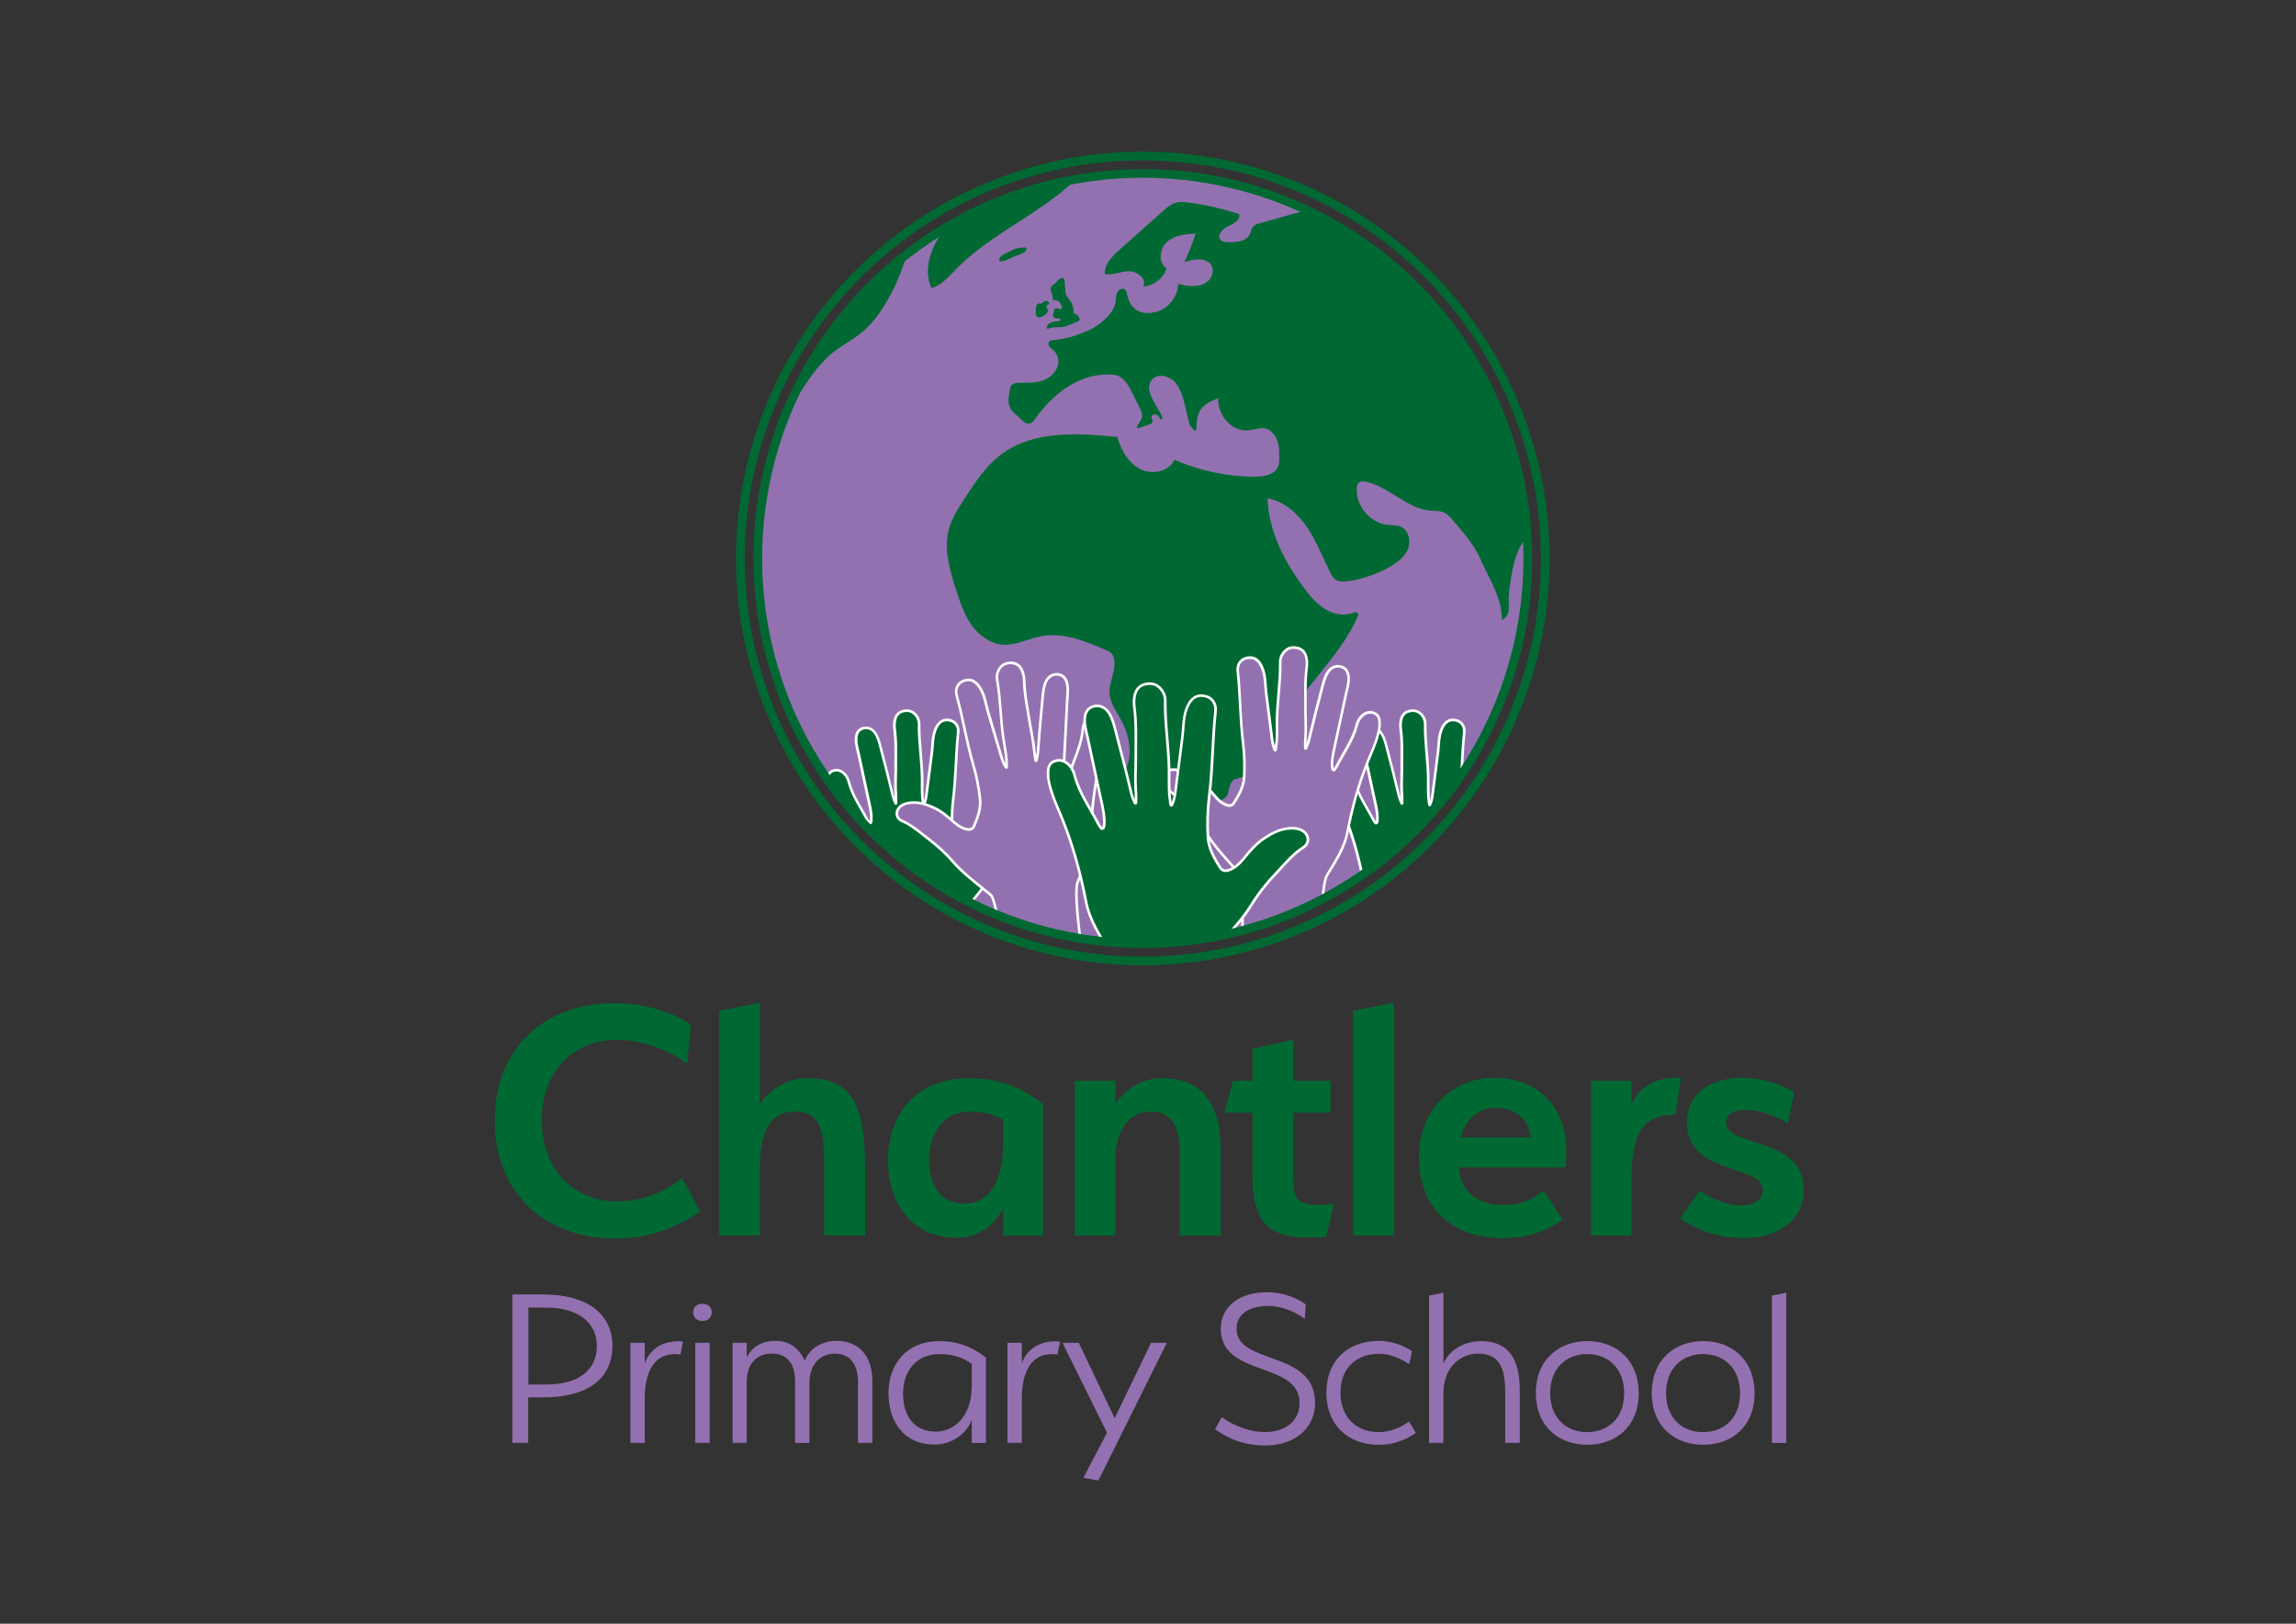 <?xml version="1.0" encoding="utf-8"?>
<!-- Generator: Adobe Illustrator 27.1.1, SVG Export Plug-In . SVG Version: 6.00 Build 0)  -->
<svg version="1.1" id="Layer_1" xmlns="http://www.w3.org/2000/svg" xmlns:xlink="http://www.w3.org/1999/xlink" x="0px" y="0px"
	 viewBox="0 0 841.89 595.28" style="enable-background:new 0 0 841.89 595.28;" xml:space="preserve">
<rect x="0" y="0" width="841.89" height="595.28" fill="#333333" stroke="none"/>
<style type="text/css">
	.st0{fill:#9371B0;}
	.st1{fill:#006933;}
	.st2{fill:none;stroke:#006933;stroke-width:2.547;stroke-miterlimit:10;}
	.st3{fill:none;stroke:#006933;stroke-width:3.192;stroke-miterlimit:10;}
	.st4{clip-path:url(#SVGID_00000084506886266999175020000002460531604730371501_);}
	.st5{fill:#FFFFFF;}
</style>
<g>
	<g>
		<g>
			<circle class="st0" cx="419.04" cy="204.75" r="141.09"/>
			<g>
				<g>
					<g>
						<path class="st1" d="M332.52,93.08c-1.83,6.6-4.58,12.96-8.17,18.79c-2.22,3.57-4.76,6.98-7.97,9.7
							c-3.36,2.85-7.36,4.84-10.82,7.56c-5.5,4.38-9.37,10.39-13.17,16.32c-2.01,3.16-3.9,6.65-5.78,10.11
							C295.85,130.67,311.9,109.1,332.52,93.08z"/>
						<path class="st1" d="M394.68,65.6c-4.51,4.35-9.68,8.17-14.9,11.66c-10.14,6.8-20.96,12.91-29.46,21.67
							c-2.6,2.67-5.17,5.73-8.76,6.67c-3.01-6.37-0.51-14.03,3.49-19.84c0.59-0.87,1.22-1.71,1.88-2.52
							C361.4,74.67,377.49,68.56,394.68,65.6z"/>
						<path class="st1" d="M375.19,91.22c-0.94-0.47-2.08-0.34-3.06,0.03c-0.98,0.37-1.87,0.95-2.82,1.4
							c-0.64,0.3-1.31,0.55-1.89,0.96c-0.58,0.41-1.06,1.03-1.09,1.73c0,0.06,0,0.13,0.02,0.19c0.06,0.13,0.22,0.19,0.36,0.22
							c1.05,0.21,2.12-0.23,3.07-0.74c1.63-0.88,3.32-1.31,4.99-2.06c1.03-0.47,3.09-2.46,0.33-2.23c-2.77,0.23-9.16,3.57-7.98,3.43
							c1.67-0.06,3.74-0.18,5.57-0.57"/>
						<path class="st1" d="M560.06,196.6c-4.94,5.68-5.71,13.07-6.73,20.53c-0.59,4.56,1.34,7.9-2.64,10.22
							c0.1-8.2-4.54-14.8-7.82-22.29c-2.34-5.35-6.26-9.86-10.11-14.26c-1.04-1.22-2.16-2.47-3.67-3.06
							c-1.4-0.53-2.93-0.41-4.43-0.51c-8.71-0.64-15.2-8.71-23.73-10.59c-0.97-0.2-2.11-0.28-2.8,0.41
							c-0.46,0.48-0.56,1.17-0.61,1.83c-0.51,6.49,4.81,12.89,11.31,13.55c1.63,0.18,3.39,0.03,4.89,0.71
							c2.85,1.32,3.72,5.27,2.52,8.17c-1.2,2.9-3.87,4.94-6.6,6.49c-4.74,2.72-9.98,4.53-15.38,5.27c-1.48,0.23-3.06,0.33-4.33-0.43
							c-1.09-0.66-1.73-1.86-2.29-3c-2.72-5.5-4.94-11.31-8.4-16.37c-3.44-5.07-8.4-9.5-14.44-10.59c0.36,11.89,6.06,23,13.12,32.57
							c2.52,3.44,5.35,6.82,9.17,8.71c2.96,1.48,6.64,1.81,9.6,0.54c0.81-0.35,1.62,0.44,1.28,1.25
							c-6.46,15.21-20.81,26.24-27.65,41.43c-2.19,4.81-4.61,7.15-6.98,11.86c-2.39,4.71-5.74,5.11-10.76,6.74
							c-2.89,2.08-1.02,5.61-4.2,7.31c-6.21,1.76-8.53,14.57-13.11,19.11c-4.58,4.53-7.89,8.09-13.11,4.27
							c1.02-4.58-4.58-9.01-5.45-13.65c-0.23-1.3-0.1-2.65-0.28-3.97c-0.64-4.69-5.2-8.48-4.71-13.17c0.18-1.71,1.02-3.23,1.6-4.86
							c1.99-5.68,0.43-12.12-2.52-17.39c-1.58-2.85-3.64-5.65-3.95-8.91c-0.23-2.75,0.82-5.45,1.45-8.12
							c0.64-2.7,0.74-6.47-1.78-7.61c-7.95-3.54-16.53-7.18-25.03-5.5c-4.61,0.92-9.01,3.36-13.7,3.06
							c-4.69-0.31-8.86-3.41-11.59-7.26c-2.7-3.87-4.2-8.43-5.63-12.91c-2.32-7.18-4.61-14.85-2.65-22.13
							c1.07-4,3.36-7.56,5.63-11.05c3.95-6.09,8-12.33,13.85-16.6c11.77-8.66,27.78-7.64,42.3-6.21c1.35,4.71,3.9,9.42,8.23,11.71
							c4.33,2.29,10.67,1.12,12.71-3.34c9.27,4.05,19.4,6.19,29.51,6.19c3.18,0,6.95-0.56,8.35-3.41c0.87-1.77,0.51-3.89,0.53-5.79
							c0.03-2.18-0.52-4.36-1.8-6.12c-2.84-3.88-5.88-2.12-8.92-1.71c-6.71,0.89-11.98-5.57-11.61-11.83c-0.01,0.15-2.71,1.23-3,1.4
							c-1.05,0.59-2.08,1.29-2.91,2.18c-1.76,1.89-2.02,4.99-2.1,7.47c-0.01,0.22-0.01,0.46-0.12,0.65
							c-0.11,0.2-0.35,0.34-0.56,0.25c-0.1-0.04-0.18-0.13-0.24-0.22c-0.56-0.7-1.41-1.43-1.66-2.3
							c-1.37-4.67-1.96-11.27-5.12-15.09c-1.76-2.12-5.97-3.57-8.24-1.37c-4.13,4.01,2.12,10.25,3.44,14.13
							c0.08,0.24,0.14,0.57-0.08,0.71c-0.23,0.15-0.52-0.04-0.7-0.25c-0.5-0.59-0.89-1.39-1.65-1.53c-0.84-0.16-1.72,0.49-1.44,1.38
							c0.12,0.38,0.34,0.74,0.3,1.13c-0.03,0.38-0.29,0.71-0.61,0.91c-0.32,0.21-0.69,0.31-1.05,0.41
							c-1.16,0.32-2.98,1.29-4.16,1.17c0.31-1.09,1.02-2.17,1.61-3.14c1-1.65-0.07-3.45-0.87-5.02c-0.58-1.14-1.15-2.27-1.73-3.41
							c-1.6-3.16-3.42-7.65-7.5-7.97c-11.75-1.07-21.97,6.6-28.42,15.76c-0.77,1.09-1.79,2.36-3.11,2.17
							c-0.68-0.1-1.24-0.58-1.75-1.04c-0.83-0.75-1.66-1.49-2.49-2.24c-0.7-0.63-1.42-1.28-1.91-2.08
							c-1.26-2.07-0.81-4.71-0.32-7.08c0.12-0.58,0.25-1.2,0.64-1.65c0.6-0.71,1.64-0.83,2.57-0.87c4.07-0.16,8.02,0.32,11.45-2.24
							c3.11-2.32,4.55-6.71,1.26-9.71c-0.5-0.46-1.08-0.84-1.46-1.39s-0.48-1.39,0-1.87c0.34-0.34,0.86-0.4,1.33-0.44
							c4.88-0.43,9.72-1.92,14.12-4.12c3.57-1.85,8.25-5.73,8.86-10.01c0.16-1.14,0.08-2.35,0.59-3.39s1.93-1.76,2.82-1.03
							c0.47,0.38,0.63,1.03,0.76,1.62c1.13,5.18,4.15,7.85,9.97,6.74c4.84-0.94,8.68-5.5,8.81-10.42c3.35,0.75,6.98,1.5,10.11-0.44
							c2.16-1.33,3.27-4.12,2.04-6.33c-1.75-3.14-6.48-2.41-9.9-1.22c1.58-3.41,2.95-6.9,4.1-10.44c-3.72,0.1-7.74,0.56-10.52,3.08
							c-2.78,2.5-3.26,7.69-0.08,9.65c-1.2,3.64-4.71,6.39-8.53,6.65c1.32-2.72-2.11-5.55-5.12-5.58c-3.03-0.05-5.96,1.38-8.96,1.07
							c-0.38-3.51,2.5-6.44,5.12-8.79c5.45-4.84,10.9-9.68,16.32-14.52c1.25-1.1,2.52-2.22,4.07-2.75c1.76-0.61,3.69-0.43,5.55-0.18
							c6.14,0.87,12.22,2.27,18.13,4.18c0.56,2.16-2.06,3.62-4.1,4.51c-2.04,0.92-4.2,3.39-2.67,4.99c0.69,0.71,1.76,0.79,2.75,0.81
							c2.98,0.08,6.65-0.23,7.92-2.9c0.43-0.92,0.54-2.01,1.2-2.8c0.59-0.69,1.53-0.97,2.42-1.22c3.64-1.02,7.31-2.06,10.95-3.08
							c2.16-0.61,4.35-1.22,6.57-1.71C524.89,98.53,557.05,143.68,560.06,196.6z"/>
						<path class="st1" d="M388,119.96c-1.13,0.01-2.19-0.01-3.27,0.43c-0.16,0.06-0.32,0.09-0.49,0.14
							c-0.09,0.03-0.2,0.03-0.27-0.03c-0.06-0.05-0.07-0.13-0.08-0.21c-0.19-1.98,2.54-2.47,3.99-2.52c0.28-0.01,0.58-0.03,0.8-0.21
							c0.22-0.18,0.26-0.58,0.01-0.71c-0.1-0.05-0.22-0.05-0.33-0.05c-0.72,0-1.94-0.03-2.22-0.88c-0.09-0.27-0.02-0.57,0.04-0.84
							c0.08-0.34,0.16-0.67,0.24-1.01c0.08-0.35,0.18-0.72,0.47-0.93c0.64-0.47,2.27,0.78,2.48-0.28c0.11-0.55-0.56-1.8-0.92-2.17
							c-0.48-0.49-1.19-0.73-1.87-0.65c-0.13,0.01-0.26,0.04-0.38-0.01c-0.34-0.13-0.26-0.62-0.23-0.99
							c0.06-0.67-0.24-1.3-0.48-1.93c-0.24-0.62-0.41-1.35-0.09-1.94c0.33-0.61,1.06-0.86,1.57-1.33c0.32-0.29,0.54-0.67,0.84-0.98
							c0.37-0.4,0.85-0.71,1.38-0.88c0.16-0.05,0.34-0.09,0.51-0.06c0.52,0.11,0.66,0.76,0.7,1.29c0.07,1.03,0.14,2.07,0.21,3.1
							c0.03,0.48,0.07,0.97,0.19,1.43c0.31,1.16,1.21,1.76,1.78,2.74c0.59,1.01,1.05,2.21,1.08,3.39c0.01,0.36,0,0.76,0.24,1.02
							c0.22,0.24,0.57,0.29,0.87,0.4c0.39,0.14,0.63,0.62,0.8,0.96c0.19,0.38,0.52,0.61,0.25,1.07c-0.37,0.63-1.23,0.79-1.87,1.04
							c-0.75,0.29-1.49,0.58-2.22,0.91C390.44,119.86,389.43,119.95,388,119.96z"/>
						<path class="st1" d="M381.55,111.31c0.58,0.04,0.94-0.6,1.46-0.87c0.5-0.26,1.19-0.1,1.52,0.35c0.13,0.17,0.21,0.41,0.12,0.6
							c-0.14,0.29-0.55,0.32-0.77,0.56c-0.22,0.25-0.16,0.64-0.03,0.94c0.14,0.3,0.34,0.59,0.38,0.91c0.17,1.36-3.43,3.53-4.23,2.04
							c-0.37-0.69-0.23-1.72-0.17-2.47c0.04-0.55,0.06-1.21,0.38-1.69C380.63,111.1,380.93,111.27,381.55,111.31z"/>
						<path class="st1" d="M471.05,295.01c1.54-2.1,3.57-3.79,5.52-5.52c4.08-3.62,7.89-7.54,11.4-11.72
							c0.55,2.86-0.43,5.84-2.04,8.27s-4.81,8.72-6.99,10.65c-2.35,2.08-5.22,2.79-8.17,3.72
							C467.19,301.53,469.5,296.36,471.05,295.01z"/>
					</g>
				</g>
				<path class="st2" d="M560.29,204.75c0,78-63.23,141.26-141.23,141.26c-33.33,0-64-11.56-88.14-30.86
					c-28.9-23.12-48.54-57.35-52.41-96.21c-0.48-4.66-0.71-9.4-0.71-14.18c0-17.29,3.11-33.87,8.81-49.17
					c9.24-24.91,25.29-46.47,45.91-62.49c4.58-3.57,9.4-6.85,14.41-9.83c14.46-8.58,30.56-14.69,47.75-17.65h0.03
					c7.89-1.4,16.04-2.11,24.35-2.11c21.57,0,42.04,4.84,60.33,13.52c45.51,21.52,77.67,66.67,80.68,119.59
					C560.21,199.3,560.29,202,560.29,204.75z"/>
			</g>
			<circle class="st3" cx="419.04" cy="204.75" r="147.57"/>
			<g>
				<defs>
					<circle id="SVGID_1_" cx="419.04" cy="204.75" r="140.99"/>
				</defs>
				<clipPath id="SVGID_00000050642351428976959820000000225922922576232360_">
					<use xlink:href="#SVGID_1_"  style="overflow:visible;"/>
				</clipPath>
				<g style="clip-path:url(#SVGID_00000050642351428976959820000000225922922576232360_);">
					<g>
						<path class="st1" d="M337.81,376.67c-5.94,0-11.42-0.04-13.64-0.09l-0.47-0.01v-0.47c0-16.78-0.67-35.8-2.54-38.85l-0.6-0.98
							c-2.5-4.04-5.32-8.62-6.23-13.31c-1.73-8.96-3.95-16.72-6.79-23.72c-0.31-0.76-0.62-1.51-0.94-2.26
							c-1.16-2.74-2.35-5.56-2.94-8.58c-0.16-0.8-0.22-1.65-0.2-2.61c0.02-1.04,0.23-2.5,1.77-3.13c0.49-0.2,0.98-0.3,1.47-0.3
							c0.87,0,1.69,0.31,2.45,0.93c1.01,0.82,1.72,1.97,2.06,3.32c0.91,3.59,2.76,6.81,4.56,9.93c0.78,1.36,1.59,2.77,2.32,4.19
							c0.04,0.08,0.09,0.17,0.14,0.23c0.09,0.11,0.18,0.24,0.27,0.37c0.18,0.27,0.3,0.44,0.42,0.44c0.03,0,0.07-0.01,0.11-0.02
							c0.28-0.09,0.39-0.37,0.44-1.04c0.13-2.03-0.25-3.94-0.75-6.22c-0.69-3.11-1.35-6.23-2.02-9.35
							c-0.62-2.92-1.24-5.83-1.88-8.75c-0.09-0.39-0.18-0.78-0.27-1.16c-0.33-1.37-0.67-2.79-0.66-4.27
							c0.02-2.07,0.9-3.47,2.49-3.93c0.4-0.12,0.79-0.17,1.18-0.17c1.36,0,2.59,0.74,3.46,2.09c0.94,1.45,1.37,3.09,1.78,4.67
							l0.11,0.4c1.29,4.9,2.97,11.35,4.49,17.84c0.16,0.69,0.44,1.38,0.71,2.04l0.1,0.26c0.16,0.39,0.23,0.41,0.24,0.41
							c0.07-0.06,0.08-0.3,0.08-0.42l0-0.43c0.01-0.77,0.02-1.57-0.05-2.33c-0.18-2.19-0.13-4.4-0.08-6.54
							c0.02-0.82,0.04-1.64,0.05-2.46c-0.02-1.43-0.01-2.88,0.01-4.33c0.03-3.53,0.07-7.17-0.42-10.73
							c-0.17-1.25-0.12-2.45,0.16-3.56c0.4-1.63,1.37-2.65,2.88-3.04c0.5-0.13,0.98-0.19,1.42-0.19c1.17,0,2.17,0.43,3,1.28
							c1.02,1.05,1.55,2.3,1.53,3.63c-0.06,3.6,0.25,7.26,0.55,10.79c0.24,2.89,0.5,5.88,0.55,8.84c0.02,0.87,0.01,1.74,0,2.6
							c-0.01,1.66-0.03,3.38,0.13,5.05c0.06,0.66,0.16,1.31,0.26,1.97c0.05,0.33,0.1,0.43,0.13,0.46c0.02,0,0.1-0.03,0.28-0.47
							c0.57-1.41,0.75-2.89,0.93-4.45l0.1-0.85c0.22-1.72,0.44-3.44,0.67-5.16c0.38-2.91,0.76-5.81,1.11-8.72
							c0.09-0.73,0.14-1.46,0.19-2.19c0.08-1.23,0.17-2.5,0.44-3.75c0.28-1.3,0.68-2.38,1.22-3.31c0.89-1.53,2.09-2.31,3.58-2.31
							c0.45,0,0.93,0.07,1.43,0.22c1.86,0.54,2.96,2.28,2.74,4.35c-0.41,3.76-0.61,7.6-0.8,11.31c-0.22,4.26-0.46,8.66-0.99,12.97
							c-0.45,3.58-0.57,7.41-0.38,11.38c0.16,3.32,1.89,6.28,3.5,8.79c0.35,0.55,0.82,0.82,1.43,0.82c0.37,0,0.79-0.1,1.25-0.29
							c1.38-0.58,2.57-1.56,3.87-3.18c1.63-2.04,3.43-4.16,5.82-5.75c2.01-1.34,4.47-2.73,7.43-2.87c0.2-0.01,0.4-0.01,0.6-0.01
							c0.92,0,1.66,0.12,2.33,0.39c1.28,0.51,2.14,1.53,2.24,2.68c0.1,1.04-0.43,2.01-1.44,2.66c-2.33,1.48-4.19,3.52-5.99,5.49
							c-0.55,0.6-1.1,1.2-1.66,1.79c-2.82,2.95-5.12,5.91-7.05,9.05c-2.12,3.46-5.44,7.14-8.36,10.38
							c-0.83,0.92-1.63,1.81-2.37,2.65c-1.65,1.89-0.97,22.66-0.64,32.64c0.1,3.07,0.18,5.5,0.18,6.69v0.46l-0.46,0.01
							C347.93,376.64,343.44,376.67,337.81,376.67z"/>
						<path class="st5" d="M332.48,261.01c0.97,0,1.88,0.33,2.66,1.13c0.89,0.91,1.41,2.04,1.39,3.29
							c-0.1,6.58,0.99,13.08,1.11,19.65c0.05,2.56-0.1,5.13,0.14,7.69c0.06,0.67,0.16,1.33,0.26,2c0.06,0.37,0.15,0.84,0.59,0.86
							c0.01,0,0.01,0,0.02,0c0.39,0,0.57-0.41,0.72-0.77c0.7-1.74,0.83-3.59,1.07-5.42c0.59-4.63,1.21-9.25,1.78-13.88
							c0.24-1.96,0.2-3.95,0.62-5.89c0.24-1.11,0.6-2.19,1.17-3.18c0.8-1.38,1.85-2.07,3.17-2.07c0.41,0,0.84,0.07,1.29,0.2
							c1.56,0.45,2.6,1.92,2.39,3.84c-0.87,8.07-0.79,16.21-1.79,24.27c-0.47,3.81-0.57,7.65-0.38,11.46
							c0.16,3.34,1.81,6.26,3.58,9.03c0.46,0.72,1.09,1.04,1.83,1.04c0.44,0,0.92-0.11,1.43-0.33c1.68-0.7,2.94-1.93,4.06-3.32
							c1.69-2.11,3.44-4.14,5.72-5.65c2.19-1.46,4.48-2.66,7.19-2.79c0.19-0.01,0.39-0.01,0.58-0.01c0.73,0,1.46,0.08,2.15,0.36
							c2.2,0.88,2.68,3.24,0.72,4.48c-3.09,1.96-5.28,4.78-7.74,7.36c-2.68,2.8-5.08,5.81-7.11,9.13
							c-2.69,4.39-7.31,9.11-10.68,12.97c-2.27,2.59-0.57,34.19-0.57,39.64c-2.1,0.06-7,0.09-12.03,0.09
							c-5.56,0-11.29-0.03-13.6-0.09c0-6.83-0.15-35.09-2.61-39.1c-2.67-4.34-5.81-9.15-6.77-14.12c-1.57-8.13-3.7-16.12-6.81-23.81
							c-1.43-3.54-3.12-6.98-3.86-10.76c-0.16-0.83-0.21-1.67-0.19-2.51c0.02-1.15,0.3-2.21,1.47-2.7c0.44-0.18,0.87-0.27,1.29-0.27
							c0.76,0,1.49,0.28,2.14,0.82c0.98,0.8,1.6,1.89,1.9,3.07c1.32,5.23,4.52,9.53,6.91,14.22c0.06,0.11,0.12,0.23,0.2,0.32
							c0.32,0.37,0.53,0.98,1.06,0.98c0.08,0,0.16-0.01,0.26-0.04c0.63-0.2,0.73-0.86,0.77-1.47c0.14-2.17-0.3-4.25-0.76-6.36
							c-1.33-6.02-2.57-12.07-3.9-18.1c-0.39-1.76-0.94-3.5-0.92-5.32c0.02-1.89,0.77-3.08,2.14-3.48c0.35-0.1,0.7-0.15,1.04-0.15
							c1.19,0,2.26,0.64,3.06,1.87c0.97,1.51,1.37,3.23,1.82,4.94c1.56,5.92,3.09,11.86,4.49,17.82c0.19,0.81,0.52,1.59,0.84,2.37
							c0.13,0.31,0.3,0.71,0.69,0.71c0.03,0,0.06,0,0.09-0.01c0.47-0.07,0.46-0.55,0.46-0.92c0.01-0.92,0.03-1.85-0.05-2.77
							c-0.25-2.99-0.05-5.97-0.03-8.95c-0.07-5.04,0.27-10.09-0.41-15.12c-0.15-1.12-0.13-2.26,0.15-3.39
							c0.34-1.39,1.15-2.34,2.53-2.69C331.62,261.07,332.05,261.01,332.48,261.01 M332.48,260.05L332.48,260.05
							c-0.49,0-1.01,0.07-1.54,0.21c-1.67,0.43-2.79,1.6-3.23,3.39c-0.29,1.17-0.34,2.43-0.17,3.74c0.48,3.52,0.44,7.15,0.41,10.66
							c-0.01,1.42-0.03,2.9-0.01,4.35c-0.01,0.79-0.03,1.61-0.05,2.43c-0.05,2.15-0.11,4.38,0.08,6.59
							c0.03,0.33,0.04,0.66,0.05,0.99c-0.07-0.22-0.14-0.45-0.19-0.67c-1.52-6.49-3.2-12.95-4.49-17.85l-0.11-0.4
							c-0.42-1.62-0.86-3.29-1.84-4.81c-0.96-1.49-2.33-2.31-3.86-2.31c-0.43,0-0.87,0.06-1.31,0.19c-1.05,0.3-2.8,1.28-2.83,4.39
							c-0.01,1.54,0.33,2.99,0.67,4.38c0.09,0.38,0.19,0.77,0.27,1.15c0.64,2.91,1.26,5.82,1.88,8.73c0.65,3.07,1.33,6.25,2.02,9.37
							c0.5,2.25,0.87,4.12,0.74,6.09c-0.01,0.22-0.03,0.36-0.05,0.45c-0.02-0.02-0.03-0.04-0.04-0.06c-0.1-0.15-0.2-0.29-0.3-0.42
							c-0.01-0.01-0.03-0.05-0.08-0.14c-0.73-1.44-1.54-2.85-2.33-4.21c-1.86-3.23-3.62-6.29-4.51-9.81
							c-0.37-1.45-1.14-2.69-2.22-3.57c-0.83-0.68-1.78-1.04-2.75-1.04c-0.55,0-1.1,0.11-1.65,0.34c-2.01,0.82-2.05,2.89-2.07,3.56
							c-0.02,1,0.05,1.88,0.21,2.71c0.6,3.07,1.81,5.92,2.97,8.68c0.32,0.75,0.63,1.5,0.94,2.26c2.82,6.97,5.03,14.7,6.76,23.64
							c0.92,4.77,3.78,9.39,6.29,13.47l0.6,0.98c1.82,2.97,2.47,22.65,2.47,38.6v0.93l0.93,0.02c2.21,0.06,7.69,0.09,13.62,0.09
							c5.65,0,10.16-0.03,12.06-0.09l0.93-0.03v-0.93c0-1.2-0.08-3.63-0.18-6.71c-0.27-8.3-1-30.35,0.52-32.31
							c0.74-0.84,1.54-1.73,2.37-2.65c2.94-3.26,6.27-6.95,8.41-10.45c1.91-3.12,4.19-6.05,6.99-8.97c0.57-0.59,1.12-1.2,1.67-1.8
							c1.86-2.04,3.62-3.96,5.9-5.41c1.17-0.74,1.78-1.87,1.67-3.1c-0.12-1.32-1.1-2.5-2.54-3.08c-0.73-0.29-1.53-0.43-2.51-0.43
							c-0.21,0-0.41,0.01-0.62,0.02c-3.07,0.15-5.6,1.57-7.67,2.95c-2.45,1.63-4.27,3.78-5.93,5.85c-1.25,1.55-2.38,2.49-3.68,3.03
							c-0.4,0.17-0.76,0.25-1.06,0.25c-0.44,0-0.76-0.19-1.03-0.6c-1.58-2.46-3.27-5.36-3.43-8.56c-0.19-3.95-0.07-7.75,0.38-11.3
							c0.54-4.33,0.77-8.74,1-13.01c0.19-3.71,0.4-7.54,0.8-11.29c0.25-2.31-0.99-4.26-3.08-4.86c-0.54-0.16-1.06-0.23-1.56-0.23
							c-1.15,0-2.78,0.44-4,2.55c-0.56,0.98-0.98,2.11-1.28,3.45c-0.28,1.28-0.37,2.57-0.45,3.82c-0.05,0.71-0.1,1.45-0.18,2.16
							c-0.35,2.9-0.74,5.85-1.11,8.7c-0.22,1.72-0.45,3.45-0.67,5.17c-0.04,0.28-0.07,0.57-0.1,0.85c-0.14,1.16-0.27,2.26-0.56,3.32
							c-0.04-0.29-0.07-0.55-0.09-0.81c-0.16-1.65-0.14-3.36-0.13-5.01c0.01-0.85,0.01-1.74,0-2.61c-0.05-2.97-0.31-5.97-0.55-8.87
							c-0.3-3.52-0.61-7.16-0.55-10.74c0.02-1.46-0.55-2.83-1.66-3.97C334.9,260.53,333.78,260.05,332.48,260.05L332.48,260.05z"/>
					</g>
					<g>
						<path class="st1" d="M523.38,376.67c-5.94,0-11.42-0.04-13.64-0.09l-0.47-0.01v-0.47c0-16.78-0.67-35.8-2.54-38.85l-0.6-0.97
							c-2.5-4.04-5.33-8.62-6.23-13.31c-1.73-8.96-3.95-16.72-6.79-23.72c-0.31-0.76-0.63-1.51-0.94-2.27
							c-1.16-2.73-2.35-5.56-2.94-8.58c-0.16-0.8-0.22-1.66-0.2-2.61c0.02-1.04,0.23-2.5,1.77-3.13c0.49-0.2,0.98-0.3,1.47-0.3
							c0.87,0,1.69,0.31,2.45,0.93c1.01,0.82,1.72,1.97,2.06,3.32c0.91,3.59,2.76,6.81,4.56,9.93c0.78,1.36,1.59,2.77,2.32,4.19
							c0.04,0.08,0.09,0.17,0.14,0.23c0.09,0.11,0.18,0.24,0.27,0.37c0.18,0.27,0.3,0.44,0.42,0.44c0.03,0,0.07-0.01,0.11-0.02
							c0.28-0.09,0.39-0.36,0.44-1.04c0.13-2.03-0.25-3.94-0.75-6.22c-0.69-3.12-1.35-6.25-2.02-9.37
							c-0.62-2.91-1.24-5.82-1.88-8.73c-0.09-0.39-0.18-0.78-0.27-1.16c-0.33-1.37-0.67-2.79-0.66-4.27
							c0.02-2.07,0.9-3.47,2.49-3.93c0.4-0.12,0.79-0.17,1.18-0.17c1.36,0,2.59,0.74,3.46,2.09c0.94,1.45,1.36,3.09,1.78,4.67
							l0.11,0.41c1.29,4.9,2.97,11.36,4.49,17.84c0.16,0.68,0.44,1.37,0.71,2.04l0.11,0.26c0.14,0.35,0.21,0.4,0.24,0.41
							c0.08-0.06,0.08-0.3,0.08-0.42l0-0.41c0.01-0.78,0.02-1.58-0.05-2.35c-0.18-2.19-0.13-4.41-0.08-6.55
							c0.02-0.82,0.04-1.63,0.05-2.45c-0.02-1.43-0.01-2.88,0.01-4.32c0.03-3.53,0.07-7.17-0.42-10.73
							c-0.17-1.26-0.12-2.46,0.16-3.56c0.4-1.63,1.37-2.65,2.88-3.04c0.5-0.13,0.98-0.19,1.42-0.19c1.17,0,2.17,0.43,3,1.28
							c1.02,1.04,1.55,2.3,1.53,3.63c-0.05,3.6,0.25,7.26,0.55,10.79c0.25,2.89,0.5,5.88,0.55,8.84c0.02,0.86,0.01,1.73,0,2.59
							c-0.01,1.66-0.03,3.39,0.13,5.06c0.06,0.66,0.16,1.31,0.26,1.97c0.04,0.27,0.09,0.42,0.13,0.46c0.04-0.01,0.12-0.08,0.28-0.47
							c0.57-1.41,0.75-2.89,0.93-4.45l0.1-0.85c0.22-1.71,0.44-3.42,0.66-5.13c0.38-2.92,0.76-5.83,1.11-8.75
							c0.09-0.73,0.14-1.46,0.19-2.19c0.08-1.23,0.17-2.5,0.44-3.75c0.28-1.3,0.68-2.38,1.22-3.31c0.89-1.53,2.09-2.31,3.58-2.31
							c0.45,0,0.93,0.07,1.43,0.22c1.86,0.54,2.96,2.28,2.74,4.35c-0.41,3.76-0.61,7.6-0.8,11.31c-0.22,4.26-0.46,8.66-0.99,12.97
							c-0.45,3.57-0.57,7.4-0.38,11.38c0.16,3.31,1.89,6.28,3.5,8.79c0.35,0.55,0.82,0.82,1.43,0.82c0.37,0,0.79-0.1,1.25-0.29
							c1.38-0.58,2.57-1.56,3.87-3.18c1.64-2.04,3.43-4.16,5.82-5.75c2.01-1.34,4.47-2.73,7.43-2.87c0.2-0.01,0.4-0.01,0.6-0.01
							c0.92,0,1.66,0.12,2.33,0.39c1.28,0.51,2.14,1.53,2.24,2.68c0.1,1.04-0.43,2.01-1.45,2.66c-2.33,1.48-4.19,3.52-5.99,5.49
							c-0.55,0.6-1.1,1.2-1.66,1.79c-2.82,2.95-5.12,5.91-7.05,9.05c-2.12,3.46-5.44,7.14-8.36,10.38
							c-0.83,0.92-1.63,1.81-2.37,2.65c-1.65,1.89-0.97,22.66-0.64,32.64c0.1,3.07,0.18,5.5,0.18,6.69v0.46l-0.46,0.01
							C533.51,376.64,529.02,376.67,523.38,376.67z"/>
						<path class="st5" d="M518.05,261.01c0.97,0,1.88,0.33,2.66,1.13c0.89,0.91,1.41,2.04,1.39,3.29
							c-0.1,6.58,0.99,13.08,1.11,19.65c0.05,2.56-0.1,5.13,0.14,7.69c0.06,0.67,0.16,1.33,0.26,2c0.06,0.37,0.15,0.84,0.59,0.86
							c0.01,0,0.01,0,0.02,0c0.39,0,0.57-0.41,0.72-0.77c0.7-1.74,0.83-3.59,1.07-5.42c0.59-4.63,1.21-9.25,1.78-13.88
							c0.24-1.96,0.2-3.95,0.62-5.89c0.24-1.11,0.6-2.19,1.17-3.18c0.8-1.38,1.85-2.07,3.17-2.07c0.41,0,0.84,0.07,1.29,0.2
							c1.56,0.45,2.6,1.92,2.39,3.84c-0.87,8.07-0.79,16.21-1.79,24.27c-0.47,3.81-0.57,7.65-0.38,11.46
							c0.16,3.34,1.81,6.26,3.58,9.03c0.46,0.72,1.09,1.04,1.83,1.04c0.44,0,0.92-0.11,1.43-0.33c1.68-0.7,2.94-1.93,4.06-3.32
							c1.69-2.11,3.44-4.14,5.72-5.65c2.19-1.46,4.48-2.66,7.19-2.79c0.19-0.01,0.39-0.01,0.58-0.01c0.73,0,1.46,0.08,2.15,0.36
							c2.2,0.88,2.68,3.24,0.72,4.48c-3.09,1.96-5.28,4.78-7.74,7.36c-2.68,2.8-5.08,5.81-7.11,9.13
							c-2.69,4.39-7.31,9.11-10.68,12.97c-2.27,2.59-0.57,34.19-0.57,39.64c-2.1,0.06-7,0.09-12.03,0.09
							c-5.56,0-11.29-0.03-13.6-0.09c0-6.83-0.15-35.09-2.61-39.1c-2.67-4.34-5.81-9.15-6.77-14.12c-1.57-8.13-3.7-16.12-6.81-23.81
							c-1.43-3.54-3.12-6.98-3.86-10.76c-0.16-0.83-0.21-1.67-0.19-2.51c0.02-1.15,0.3-2.21,1.47-2.7c0.44-0.18,0.87-0.27,1.29-0.27
							c0.76,0,1.49,0.28,2.14,0.82c0.98,0.8,1.6,1.89,1.9,3.07c1.32,5.23,4.52,9.53,6.91,14.22c0.06,0.11,0.12,0.23,0.2,0.32
							c0.32,0.37,0.53,0.98,1.06,0.98c0.08,0,0.16-0.01,0.26-0.04c0.63-0.2,0.73-0.86,0.77-1.47c0.14-2.17-0.3-4.25-0.76-6.36
							c-1.33-6.02-2.57-12.07-3.9-18.1c-0.39-1.76-0.94-3.5-0.92-5.32c0.02-1.89,0.77-3.08,2.14-3.48c0.35-0.1,0.7-0.15,1.04-0.15
							c1.19,0,2.26,0.64,3.06,1.87c0.97,1.51,1.37,3.23,1.82,4.94c1.56,5.92,3.09,11.86,4.49,17.82c0.19,0.81,0.52,1.59,0.84,2.37
							c0.13,0.31,0.3,0.71,0.69,0.71c0.03,0,0.06,0,0.09-0.01c0.47-0.07,0.46-0.55,0.46-0.92c0.01-0.92,0.03-1.85-0.05-2.77
							c-0.25-2.99-0.05-5.97-0.03-8.95c-0.07-5.04,0.27-10.09-0.41-15.12c-0.15-1.12-0.13-2.26,0.15-3.39
							c0.34-1.39,1.15-2.34,2.53-2.69C517.19,261.07,517.63,261.01,518.05,261.01 M518.05,260.05L518.05,260.05
							c-0.49,0-1.01,0.07-1.54,0.21c-1.67,0.43-2.79,1.6-3.23,3.39c-0.29,1.17-0.34,2.43-0.17,3.74c0.48,3.52,0.44,7.15,0.41,10.66
							c-0.01,1.42-0.03,2.9-0.01,4.35c-0.01,0.79-0.03,1.61-0.05,2.43c-0.05,2.15-0.11,4.38,0.08,6.6c0.03,0.33,0.04,0.66,0.05,0.99
							c-0.07-0.22-0.14-0.45-0.19-0.67c-1.52-6.49-3.2-12.95-4.49-17.85l-0.11-0.4c-0.42-1.62-0.86-3.29-1.84-4.81
							c-0.96-1.49-2.33-2.31-3.86-2.31c-0.43,0-0.87,0.06-1.31,0.19c-1.05,0.3-2.8,1.28-2.83,4.39c-0.01,1.54,0.33,2.99,0.67,4.38
							c0.09,0.38,0.19,0.77,0.27,1.15c0.64,2.91,1.26,5.82,1.88,8.73c0.65,3.07,1.33,6.25,2.02,9.37c0.5,2.25,0.87,4.12,0.74,6.09
							c-0.01,0.22-0.03,0.36-0.05,0.45c-0.02-0.02-0.03-0.04-0.04-0.06c-0.1-0.15-0.2-0.29-0.3-0.42c-0.01-0.01-0.03-0.05-0.08-0.14
							c-0.73-1.44-1.54-2.85-2.33-4.21c-1.86-3.23-3.62-6.29-4.51-9.81c-0.37-1.45-1.14-2.69-2.22-3.57
							c-0.83-0.68-1.78-1.04-2.75-1.04c-0.55,0-1.1,0.11-1.65,0.34c-2.01,0.82-2.05,2.89-2.07,3.56c-0.02,1,0.05,1.88,0.21,2.71
							c0.6,3.07,1.81,5.92,2.97,8.68c0.32,0.75,0.63,1.5,0.94,2.26c2.82,6.97,5.03,14.7,6.76,23.64c0.92,4.77,3.78,9.39,6.29,13.47
							l0.6,0.98c1.82,2.97,2.47,22.65,2.47,38.6v0.93l0.93,0.02c2.21,0.06,7.69,0.09,13.62,0.09c5.65,0,10.16-0.03,12.06-0.09
							l0.93-0.03v-0.93c0-1.2-0.08-3.63-0.18-6.71c-0.27-8.3-1-30.35,0.52-32.31c0.74-0.84,1.54-1.73,2.37-2.65
							c2.94-3.26,6.27-6.95,8.41-10.45c1.91-3.12,4.19-6.05,6.99-8.97c0.57-0.59,1.12-1.2,1.67-1.8c1.86-2.04,3.62-3.96,5.9-5.41
							c1.17-0.74,1.78-1.87,1.67-3.1c-0.12-1.32-1.1-2.5-2.54-3.08c-0.73-0.29-1.53-0.43-2.51-0.43c-0.21,0-0.41,0.01-0.62,0.02
							c-3.07,0.15-5.6,1.57-7.67,2.95c-2.45,1.63-4.27,3.78-5.93,5.85c-1.25,1.55-2.38,2.49-3.68,3.03
							c-0.4,0.17-0.76,0.25-1.06,0.25c-0.44,0-0.76-0.19-1.03-0.6c-1.58-2.46-3.27-5.36-3.43-8.56c-0.19-3.95-0.07-7.75,0.38-11.3
							c0.54-4.33,0.77-8.74,1-13.01c0.19-3.71,0.4-7.54,0.8-11.29c0.25-2.31-0.99-4.26-3.08-4.86c-0.54-0.16-1.06-0.23-1.56-0.23
							c-1.15,0-2.78,0.44-4,2.55c-0.56,0.98-0.98,2.11-1.28,3.45c-0.28,1.28-0.37,2.57-0.45,3.82c-0.05,0.71-0.1,1.45-0.18,2.16
							c-0.35,2.9-0.74,5.85-1.11,8.7c-0.22,1.72-0.45,3.45-0.67,5.17c-0.04,0.28-0.07,0.57-0.1,0.85c-0.14,1.15-0.27,2.26-0.56,3.32
							c-0.04-0.29-0.07-0.55-0.09-0.81c-0.16-1.65-0.14-3.36-0.13-5.01c0.01-0.85,0.01-1.74,0-2.61c-0.05-2.97-0.31-5.97-0.55-8.87
							c-0.3-3.52-0.61-7.16-0.55-10.74c0.02-1.46-0.55-2.83-1.66-3.97C520.47,260.53,519.35,260.05,518.05,260.05L518.05,260.05z"/>
					</g>
					<g>
						<path class="st0" d="M468.57,363.71c-6.15,0-11.06-0.04-13.12-0.1l-0.46-0.01v-0.46c0-1.3,0.09-3.94,0.2-7.28
							c0.36-10.87,1.11-33.48-0.7-35.55c-0.81-0.92-1.68-1.89-2.58-2.89c-3.18-3.53-6.79-7.53-9.1-11.29
							c-2.1-3.42-4.61-6.65-7.68-9.86c-0.61-0.64-1.21-1.29-1.81-1.95c-1.96-2.15-3.99-4.37-6.53-5.98
							c-1.09-0.69-1.66-1.73-1.55-2.85c0.11-1.23,1.04-2.33,2.42-2.88c0.73-0.29,1.53-0.43,2.52-0.43c0.22,0,0.43,0.01,0.65,0.02
							c3.21,0.15,5.88,1.66,8.06,3.12c2.6,1.73,4.55,4.04,6.33,6.25c1.42,1.77,2.72,2.84,4.23,3.47c0.5,0.21,0.97,0.32,1.37,0.32
							c0.68,0,1.2-0.3,1.59-0.92c1.75-2.74,3.64-5.97,3.82-9.59c0.21-4.33,0.07-8.5-0.41-12.4c-0.58-4.69-0.84-9.48-1.08-14.11
							c-0.21-4.05-0.43-8.23-0.87-12.32c-0.24-2.23,0.95-4.11,2.95-4.69c0.54-0.15,1.06-0.23,1.54-0.23c1.61,0,2.91,0.84,3.86,2.5
							c0.58,1.01,1.02,2.19,1.33,3.59c0.3,1.36,0.39,2.74,0.48,4.07c0.05,0.8,0.11,1.59,0.2,2.38c0.38,3.14,0.79,6.27,1.2,9.41
							c0.25,1.9,0.49,3.8,0.74,5.7l0.11,0.93c0.2,1.7,0.39,3.31,1.02,4.85c0.14,0.35,0.26,0.53,0.34,0.53
							c0.06-0.02,0.12-0.12,0.19-0.53c0.14-0.84,0.23-1.52,0.28-2.14c0.17-1.82,0.16-3.69,0.14-5.5c-0.01-0.94-0.01-1.89,0-2.83
							c0.06-3.22,0.33-6.47,0.6-9.62c0.33-3.85,0.66-7.83,0.6-11.75c-0.02-1.43,0.55-2.79,1.65-3.92c0.89-0.91,1.98-1.38,3.24-1.38
							c0.48,0,1,0.07,1.54,0.21c1.63,0.42,2.67,1.52,3.1,3.28c0.3,1.2,0.35,2.5,0.17,3.86c-0.52,3.88-0.49,7.85-0.45,11.69
							c0.01,1.57,0.03,3.14,0.01,4.72c0.01,0.88,0.03,1.77,0.05,2.67c0.06,2.33,0.12,4.73-0.08,7.11c-0.07,0.83-0.06,1.7-0.05,2.54
							l0,0.44c0,0.16,0,0.46,0.06,0.52c0,0,0.01,0,0.02,0c0.14,0,0.23-0.16,0.36-0.46l0.11-0.28c0.3-0.73,0.6-1.48,0.78-2.23
							c1.65-7.07,3.48-14.09,4.88-19.41l0.11-0.44c0.45-1.72,0.91-3.5,1.93-5.07c0.94-1.45,2.26-2.25,3.73-2.25
							c0.41,0,0.84,0.06,1.27,0.19c1.71,0.5,2.66,2,2.68,4.24c0.01,1.61-0.36,3.15-0.72,4.63c-0.1,0.42-0.2,0.84-0.3,1.27
							c-0.7,3.19-1.38,6.38-2.06,9.57c-0.72,3.38-1.44,6.76-2.18,10.13c-0.55,2.49-0.96,4.57-0.82,6.78
							c0.05,0.75,0.19,1.07,0.5,1.17c0.05,0.02,0.1,0.02,0.14,0.02c0.16,0,0.29-0.19,0.5-0.5c0.09-0.14,0.19-0.28,0.29-0.4
							c0.06-0.07,0.11-0.17,0.16-0.26c0.79-1.55,1.67-3.08,2.52-4.56c1.95-3.4,3.97-6.91,4.96-10.82c0.37-1.46,1.14-2.7,2.23-3.59
							c0.82-0.67,1.7-1,2.64-1c0.52,0,1.06,0.11,1.58,0.32c1.65,0.68,1.88,2.25,1.9,3.37c0.02,1.04-0.05,1.97-0.22,2.83
							c-0.64,3.28-1.94,6.36-3.2,9.33c-0.35,0.82-0.69,1.64-1.03,2.47c-3.08,7.62-5.5,16.07-7.39,25.83
							c-0.99,5.09-4.06,10.07-6.78,14.47l-0.66,1.06c-2.04,3.33-2.77,24.04-2.77,42.31v0.47l-0.47,0.01
							C480.98,363.67,475.03,363.71,468.57,363.71z"/>
						<path class="st5" d="M474.33,237.86c0.46,0,0.94,0.07,1.42,0.19c1.51,0.39,2.39,1.41,2.76,2.93c0.3,1.23,0.32,2.47,0.16,3.69
							c-0.74,5.47-0.37,10.97-0.45,16.46c0.03,3.25,0.24,6.5-0.03,9.75c-0.08,1-0.06,2.01-0.05,3.02c0,0.4-0.01,0.92,0.5,1
							c0.04,0.01,0.07,0.01,0.1,0.01c0.42,0,0.61-0.43,0.75-0.77c0.34-0.85,0.7-1.7,0.91-2.58c1.52-6.49,3.18-12.95,4.88-19.4
							c0.49-1.86,0.93-3.73,1.98-5.37c0.87-1.34,2.03-2.03,3.33-2.03c0.37,0,0.75,0.06,1.13,0.17c1.5,0.44,2.31,1.73,2.33,3.79
							c0.02,1.99-0.58,3.87-1,5.79c-1.44,6.56-2.79,13.14-4.24,19.7c-0.51,2.29-0.98,4.56-0.83,6.92c0.04,0.66,0.15,1.38,0.84,1.6
							c0.1,0.03,0.2,0.05,0.28,0.05c0.57,0,0.81-0.66,1.15-1.07c0.09-0.1,0.15-0.23,0.22-0.35c2.6-5.11,6.09-9.79,7.52-15.48
							c0.32-1.28,1.01-2.47,2.07-3.34c0.72-0.59,1.51-0.9,2.33-0.9c0.46,0,0.93,0.09,1.4,0.29c1.28,0.53,1.58,1.68,1.61,2.94
							c0.02,0.92-0.03,1.82-0.21,2.73c-0.81,4.12-2.64,7.86-4.2,11.71c-3.39,8.37-5.7,17.07-7.42,25.92
							c-1.05,5.41-4.47,10.65-7.37,15.37c-2.68,4.36-2.85,35.12-2.85,42.56c-2.52,0.06-8.75,0.1-14.8,0.1
							c-5.48,0-10.81-0.03-13.09-0.1c0-5.94,1.85-40.33-0.62-43.15c-3.68-4.2-8.7-9.34-11.63-14.12c-2.21-3.61-4.82-6.89-7.74-9.94
							c-2.68-2.8-5.06-5.87-8.43-8.01c-2.14-1.35-1.61-3.93,0.78-4.88c0.76-0.3,1.55-0.39,2.34-0.39c0.21,0,0.42,0.01,0.63,0.02
							c2.94,0.14,5.44,1.45,7.82,3.04c2.47,1.65,4.38,3.86,6.22,6.15c1.21,1.51,2.59,2.85,4.41,3.61c0.55,0.23,1.08,0.36,1.56,0.36
							c0.81,0,1.49-0.35,2-1.14c1.93-3.01,3.72-6.19,3.89-9.82c0.2-4.15,0.1-8.34-0.42-12.48c-1.09-8.77-1.01-17.64-1.95-26.42
							c-0.23-2.09,0.91-3.69,2.61-4.18c0.5-0.14,0.97-0.21,1.41-0.21c1.43,0,2.58,0.75,3.45,2.26c0.62,1.08,1.01,2.24,1.27,3.46
							c0.46,2.11,0.42,4.28,0.68,6.41c0.61,5.04,1.29,10.07,1.93,15.11c0.25,1.99,0.39,4.01,1.16,5.9c0.16,0.38,0.36,0.83,0.78,0.83
							c0.01,0,0.02,0,0.02,0c0.47-0.02,0.57-0.53,0.64-0.94c0.12-0.72,0.22-1.45,0.29-2.17c0.26-2.79,0.1-5.58,0.15-8.37
							c0.13-7.14,1.31-14.22,1.2-21.38c-0.02-1.36,0.54-2.59,1.51-3.58C472.28,238.22,473.27,237.86,474.33,237.86 M474.33,236.9
							c-1.39,0-2.59,0.51-3.58,1.52c-1.19,1.22-1.81,2.7-1.79,4.26c0.06,3.9-0.28,7.87-0.6,11.7c-0.27,3.15-0.54,6.41-0.6,9.65
							c-0.02,0.95-0.01,1.91,0,2.84c0.01,1.8,0.03,3.66-0.14,5.46c-0.04,0.4-0.09,0.81-0.15,1.28c-0.4-1.27-0.56-2.6-0.72-4
							c-0.04-0.31-0.07-0.62-0.11-0.93c-0.24-1.88-0.48-3.75-0.73-5.63c-0.4-3.11-0.82-6.32-1.21-9.48
							c-0.09-0.77-0.15-1.58-0.2-2.36c-0.09-1.35-0.19-2.75-0.49-4.14c-0.32-1.46-0.77-2.68-1.38-3.73
							c-1.05-1.82-2.49-2.74-4.28-2.74c-0.53,0-1.09,0.08-1.67,0.25c-2.24,0.64-3.56,2.73-3.29,5.2c0.44,4.08,0.66,8.25,0.87,12.29
							c0.24,4.64,0.5,9.44,1.08,14.15c0.48,3.87,0.62,8.01,0.41,12.31c-0.17,3.5-2.02,6.66-3.74,9.35
							c-0.31,0.48-0.67,0.69-1.19,0.69c-0.34,0-0.74-0.09-1.19-0.28c-1.43-0.6-2.67-1.62-4.04-3.33c-1.8-2.25-3.78-4.58-6.44-6.35
							c-2.24-1.49-4.98-3.04-8.31-3.2c-0.23-0.01-0.45-0.02-0.67-0.02c-1.05,0-1.91,0.15-2.7,0.46c-1.54,0.61-2.58,1.87-2.72,3.28
							c-0.12,1.31,0.52,2.51,1.77,3.3c2.49,1.58,4.41,3.68,6.43,5.9c0.6,0.66,1.2,1.31,1.81,1.96c3.04,3.18,5.54,6.38,7.62,9.78
							c2.33,3.8,5.95,7.82,9.15,11.36c0.9,1,1.77,1.97,2.58,2.89c1.68,2.04,0.89,26.15,0.58,35.22c-0.11,3.35-0.2,5.99-0.2,7.3v0.93
							l0.93,0.03c2.07,0.06,6.97,0.1,13.12,0.1c6.46,0,12.42-0.04,14.83-0.1l0.93-0.02v-0.93c0-17.37,0.71-38.81,2.7-42.06
							l0.65-1.06c2.74-4.43,5.84-9.45,6.84-14.63c1.88-9.73,4.29-18.15,7.36-25.74c0.33-0.82,0.68-1.64,1.02-2.46
							c1.27-3,2.58-6.1,3.23-9.43c0.18-0.9,0.25-1.86,0.23-2.94c-0.02-0.72-0.06-2.93-2.2-3.8c-0.58-0.24-1.18-0.36-1.76-0.36
							c-1.05,0-2.04,0.37-2.94,1.11c-1.17,0.96-2,2.29-2.39,3.85c-0.97,3.85-2.89,7.18-4.92,10.7c-0.85,1.49-1.74,3.02-2.53,4.58
							c-0.04,0.09-0.08,0.14-0.1,0.17c-0.11,0.13-0.22,0.29-0.32,0.45c-0.04,0.06-0.1,0.15-0.15,0.21
							c-0.04-0.09-0.09-0.27-0.11-0.68c-0.14-2.15,0.27-4.2,0.81-6.65c0.75-3.4,1.49-6.85,2.2-10.19c0.66-3.12,1.35-6.34,2.04-9.5
							c0.09-0.42,0.19-0.84,0.29-1.26c0.37-1.52,0.75-3.09,0.73-4.75c-0.03-3.33-1.91-4.37-3.02-4.7c-0.47-0.14-0.94-0.21-1.4-0.21
							c-1.64,0-3.1,0.88-4.13,2.47c-1.06,1.64-1.53,3.46-1.99,5.21l-0.11,0.44c-1.41,5.34-3.23,12.37-4.89,19.43
							c-0.1,0.41-0.23,0.81-0.38,1.22c0-0.54,0.01-1.07,0.06-1.59c0.2-2.41,0.14-4.83,0.08-7.17c-0.02-0.89-0.04-1.78-0.05-2.67
							c0.02-1.56,0.01-3.16-0.01-4.71c-0.03-3.82-0.07-7.77,0.45-11.61c0.19-1.42,0.13-2.78-0.18-4.04
							c-0.47-1.91-1.66-3.17-3.45-3.63C475.41,236.98,474.85,236.9,474.33,236.9L474.33,236.9z"/>
					</g>
					<g>
						<path class="st0" d="M370.72,370.33c-0.21-1.28-0.55-3.9-0.97-7.22c-1.39-10.79-4.29-33.23-6.41-34.98
							c-0.95-0.78-1.97-1.6-3.02-2.44c-3.71-2.97-7.91-6.33-10.78-9.68c-2.62-3.04-5.62-5.83-9.16-8.5
							c-0.71-0.53-1.4-1.08-2.09-1.63c-2.28-1.81-4.64-3.67-7.41-4.86c-1.19-0.51-1.91-1.44-1.99-2.56
							c-0.08-1.23,0.65-2.47,1.92-3.23c1.03-0.61,2.12-0.81,3.07-0.91c0.43-0.05,0.87-0.07,1.3-0.07c2.7,0,5.14,0.94,7.16,1.85
							c2.84,1.29,5.14,3.25,7.25,5.15c1.68,1.52,3.14,2.36,4.73,2.75c0.35,0.08,0.68,0.13,0.98,0.13c0.9,0,1.51-0.39,1.85-1.19
							c1.29-2.99,2.63-6.48,2.23-10.08c-0.49-4.31-1.29-8.4-2.4-12.17c-1.33-4.54-2.35-9.23-3.33-13.76
							c-0.86-3.96-1.75-8.05-2.84-12.01c-0.6-2.16,0.27-4.21,2.16-5.1c0.75-0.35,1.48-0.53,2.17-0.53c1.31,0,2.5,0.64,3.53,1.9
							c0.74,0.91,1.36,2,1.89,3.33c0.51,1.29,0.83,2.64,1.13,3.94c0.18,0.78,0.36,1.55,0.58,2.32c0.89,3.06,1.8,6.12,2.72,9.17
							c0.54,1.81,1.08,3.62,1.62,5.43l0.26,0.9c0.47,1.65,0.92,3.21,1.78,4.63c0.24,0.39,0.35,0.47,0.41,0.47
							c0.07-0.03,0.12-0.14,0.11-0.56c0-0.87-0.02-1.53-0.06-2.16c-0.12-1.83-0.44-3.68-0.74-5.46c-0.16-0.93-0.32-1.86-0.45-2.79
							c-0.46-3.19-0.71-6.44-0.95-9.59c-0.3-3.85-0.6-7.83-1.29-11.69c-0.25-1.41,0.09-2.84,1-4.14c0.91-1.29,2.22-1.95,3.89-1.95
							c0.21,0,0.42,0.01,0.63,0.03c1.67,0.15,2.88,1.07,3.59,2.74c0.49,1.14,0.75,2.42,0.79,3.79c0.11,3.91,0.78,7.82,1.43,11.6
							c0.27,1.55,0.53,3.1,0.77,4.66c0.15,0.87,0.31,1.74,0.48,2.62c0.43,2.29,0.88,4.65,1.06,7.04c0.06,0.83,0.21,1.69,0.35,2.51
							l0.07,0.43c0.03,0.16,0.08,0.45,0.14,0.5c0,0,0,0,0.01,0c0.11,0,0.18-0.07,0.28-0.51l0.07-0.29c0.17-0.77,0.35-1.56,0.41-2.33
							c0.5-7.24,1.17-14.46,1.7-19.95l0.04-0.45c0.17-1.77,0.34-3.6,1.09-5.32c0.81-1.86,2.24-2.88,4.02-2.88
							c0.19,0,0.39,0.01,0.59,0.04c1.76,0.22,2.95,1.55,3.32,3.75c0.27,1.58,0.15,3.16,0.04,4.69c-0.03,0.43-0.07,0.86-0.09,1.3
							c-0.18,3.24-0.33,6.48-0.49,9.71c-0.17,3.47-0.33,6.94-0.53,10.41c-0.14,2.55-0.21,4.67,0.28,6.83
							c0.17,0.74,0.35,1.03,0.69,1.08c0.01,0,0.01,0,0.02,0c0.23,0,0.32-0.11,0.53-0.57c0.07-0.15,0.14-0.31,0.22-0.44
							c0.05-0.08,0.08-0.18,0.11-0.28c0.53-1.66,1.15-3.31,1.76-4.91c1.38-3.67,2.81-7.46,3.16-11.48c0.13-1.5,0.69-2.85,1.62-3.9
							c0.85-0.96,1.91-1.46,3.07-1.46c0.32,0,0.65,0.04,0.99,0.12c1.74,0.4,2.21,1.92,2.42,3.02c0.19,1.03,0.27,1.95,0.24,2.83
							c-0.11,3.34-0.9,6.59-1.66,9.73c-0.21,0.87-0.42,1.73-0.62,2.6c-1.82,8.02-2.85,16.75-3.14,26.68
							c-0.15,5.18-2.39,10.59-4.36,15.37l-0.48,1.16c-1.48,3.61,1.12,24.17,4.06,42.2l0.08,0.46l-0.46,0.09
							c-4.81,0.91-22.93,3.88-27.56,4.49l-0.46,0.06L370.72,370.33z"/>
						<path class="st5" d="M370.52,243.51c0.19,0,0.39,0.01,0.59,0.03c1.55,0.14,2.58,1.01,3.19,2.45c0.49,1.16,0.72,2.39,0.75,3.61
							c0.15,5.52,1.39,10.89,2.2,16.32c0.55,3.2,1.28,6.37,1.54,9.62c0.08,1,0.27,2,0.43,2.99c0.07,0.39,0.14,0.9,0.65,0.9
							c0,0,0,0,0,0c0.49,0,0.63-0.5,0.71-0.89c0.2-0.89,0.42-1.79,0.48-2.69c0.46-6.65,1.06-13.29,1.7-19.93
							c0.19-1.91,0.31-3.83,1.1-5.62c0.74-1.69,2.01-2.59,3.58-2.59c0.17,0,0.35,0.01,0.53,0.03c1.55,0.19,2.56,1.33,2.91,3.36
							c0.34,1.96,0.05,3.92-0.06,5.88c-0.37,6.71-0.64,13.42-1.02,20.12c-0.13,2.34-0.24,4.66,0.29,6.96
							c0.15,0.65,0.37,1.34,1.08,1.44c0.05,0.01,0.11,0.01,0.15,0.01c0.68,0,0.8-0.76,1.1-1.25c0.07-0.12,0.12-0.25,0.16-0.38
							c1.75-5.47,4.43-10.64,4.94-16.49c0.11-1.32,0.6-2.6,1.51-3.63c0.75-0.84,1.67-1.3,2.71-1.3c0.28,0,0.58,0.03,0.88,0.1
							c1.35,0.31,1.83,1.41,2.06,2.64c0.17,0.9,0.26,1.8,0.23,2.73c-0.14,4.2-1.35,8.18-2.27,12.24c-2,8.81-2.89,17.76-3.15,26.77
							c-0.16,5.51-2.7,11.23-4.8,16.36c-1.94,4.74,2.84,35.12,4.03,42.46c-4.72,0.89-22.77,3.86-27.54,4.48
							c-0.95-5.86-4.66-40.1-7.55-42.49c-4.3-3.55-10.09-7.82-13.75-12.06c-2.76-3.21-5.87-6.02-9.24-8.57
							c-3.1-2.34-5.94-4.98-9.6-6.55c-2.33-0.99-2.22-3.62-0.01-4.94c0.88-0.53,1.87-0.73,2.87-0.85c0.42-0.05,0.84-0.07,1.25-0.07
							c2.45,0,4.73,0.8,6.96,1.81c2.71,1.23,4.95,3.11,7.13,5.07c1.44,1.3,3.01,2.39,4.94,2.86c0.38,0.09,0.75,0.14,1.09,0.14
							c1.04,0,1.85-0.45,2.29-1.48c1.42-3.28,2.67-6.71,2.26-10.32c-0.47-4.13-1.24-8.24-2.42-12.25
							c-2.49-8.49-3.83-17.24-6.17-25.76c-0.56-2.02,0.3-3.79,1.9-4.54c0.69-0.33,1.34-0.49,1.96-0.49c1.17,0,2.22,0.57,3.15,1.72
							c0.79,0.96,1.35,2.05,1.81,3.21c0.8,2.01,1.1,4.16,1.7,6.22c1.41,4.88,2.9,9.73,4.34,14.6c0.57,1.93,1.03,3.89,2.09,5.64
							c0.2,0.33,0.45,0.7,0.82,0.7c0.04,0,0.07,0,0.11-0.01c0.46-0.09,0.48-0.62,0.48-1.03c0-0.73-0.02-1.46-0.07-2.19
							c-0.19-2.79-0.8-5.53-1.2-8.29c-1.02-7.07-0.99-14.25-2.25-21.3c-0.24-1.34,0.12-2.64,0.92-3.78
							C367.9,244,369.12,243.51,370.52,243.51 M370.52,242.55c-1.84,0-3.28,0.72-4.28,2.15c-0.98,1.4-1.35,2.95-1.08,4.49
							c0.69,3.84,0.99,7.81,1.29,11.65c0.24,3.15,0.49,6.42,0.96,9.62c0.14,0.94,0.3,1.89,0.45,2.81c0.3,1.77,0.62,3.61,0.74,5.41
							c0.03,0.4,0.04,0.81,0.05,1.28c-0.6-1.19-0.97-2.48-1.36-3.83c-0.09-0.3-0.17-0.6-0.26-0.9c-0.54-1.81-1.08-3.63-1.62-5.44
							c-0.9-3-1.83-6.1-2.71-9.16c-0.22-0.75-0.4-1.53-0.58-2.29c-0.31-1.32-0.63-2.69-1.15-4.01c-0.55-1.39-1.19-2.52-1.96-3.46
							c-1.12-1.38-2.44-2.08-3.9-2.08c-0.76,0-1.56,0.2-2.37,0.58c-2.1,0.99-3.07,3.27-2.41,5.66c1.09,3.95,1.98,8.04,2.83,11.99
							c0.99,4.54,2.01,9.24,3.34,13.79c1.1,3.74,1.9,7.81,2.38,12.09c0.39,3.48-0.92,6.9-2.19,9.83c-0.27,0.63-0.7,0.9-1.41,0.9
							c-0.26,0-0.55-0.04-0.87-0.11c-1.5-0.36-2.9-1.17-4.52-2.64c-2.14-1.93-4.47-3.92-7.38-5.24c-2.07-0.94-4.56-1.9-7.36-1.9
							c-0.45,0-0.91,0.03-1.36,0.08c-0.93,0.11-2.15,0.31-3.26,0.98c-1.43,0.85-2.25,2.26-2.15,3.67c0.09,1.31,0.92,2.39,2.28,2.97
							c2.71,1.16,4.94,2.92,7.3,4.79c0.7,0.55,1.39,1.1,2.1,1.64c3.52,2.65,6.49,5.41,9.09,8.43c2.91,3.38,7.13,6.76,10.85,9.74
							c1.05,0.84,2.07,1.66,3.01,2.44c1.99,1.75,5.08,25.67,6.24,34.67c0.43,3.32,0.77,5.95,0.98,7.23l0.15,0.92l0.92-0.12
							c4.65-0.61,22.78-3.58,27.59-4.49l0.92-0.17l-0.15-0.92c-2.79-17.15-5.54-38.42-4.09-41.95l0.48-1.15
							c1.99-4.81,4.24-10.27,4.4-15.54c0.29-9.9,1.32-18.6,3.13-26.59c0.2-0.87,0.41-1.73,0.62-2.59c0.77-3.16,1.56-6.43,1.67-9.83
							c0.03-0.92-0.05-1.87-0.25-2.93c-0.13-0.71-0.53-2.88-2.78-3.4c-0.37-0.09-0.74-0.13-1.1-0.13c-1.3,0-2.48,0.56-3.43,1.63
							c-1,1.13-1.6,2.58-1.74,4.18c-0.34,3.96-1.7,7.55-3.13,11.35c-0.6,1.6-1.23,3.26-1.76,4.93c-0.03,0.09-0.05,0.15-0.07,0.18
							c-0.09,0.15-0.17,0.32-0.25,0.49c-0.03,0.07-0.07,0.15-0.11,0.23c-0.06-0.08-0.14-0.26-0.22-0.65
							c-0.48-2.1-0.41-4.18-0.27-6.69c0.2-3.47,0.37-7,0.53-10.42c0.15-3.18,0.31-6.47,0.49-9.71c0.02-0.43,0.06-0.86,0.09-1.29
							c0.12-1.56,0.24-3.17-0.04-4.81c-0.57-3.28-2.58-4.01-3.74-4.15c-0.22-0.03-0.43-0.04-0.64-0.04c-1.95,0-3.58,1.15-4.45,3.16
							c-0.78,1.79-0.96,3.66-1.13,5.46l-0.04,0.45c-0.53,5.49-1.21,12.73-1.7,19.96c-0.03,0.42-0.1,0.83-0.18,1.26
							c-0.09-0.53-0.16-1.05-0.2-1.58c-0.19-2.41-0.64-4.79-1.07-7.09c-0.16-0.87-0.33-1.75-0.48-2.62
							c-0.23-1.54-0.5-3.12-0.76-4.65c-0.65-3.77-1.32-7.66-1.42-11.53c-0.04-1.43-0.32-2.76-0.83-3.96
							c-0.77-1.81-2.15-2.86-3.99-3.03C370.97,242.56,370.74,242.55,370.52,242.55L370.52,242.55z"/>
					</g>
					<g>
						<path class="st1" d="M428.36,399.98c-7.64,0-14.68-0.05-17.52-0.12l-0.47-0.01v-0.47c0-21.64-0.87-46.17-3.3-50.12L406.3,348
							c-3.21-5.2-6.85-11.09-8.01-17.1c-2.24-11.56-5.1-21.56-8.75-30.59c-0.4-0.98-0.81-1.95-1.22-2.92
							c-1.49-3.52-3.02-7.15-3.78-11.03c-0.2-1.02-0.28-2.11-0.26-3.33c0.03-1.3,0.29-3.12,2.2-3.91c0.61-0.25,1.23-0.38,1.84-0.38
							c1.08,0,2.12,0.39,3.07,1.17c1.28,1.04,2.18,2.5,2.61,4.21c1.17,4.64,3.57,8.81,5.88,12.83c1.01,1.75,2.05,3.56,2.98,5.4
							c0.06,0.11,0.12,0.23,0.2,0.32c0.12,0.14,0.23,0.3,0.34,0.47c0.26,0.39,0.43,0.63,0.66,0.63c0.05,0,0.12-0.01,0.19-0.03
							c0.42-0.13,0.6-0.53,0.66-1.47c0.17-2.63-0.32-5.1-0.97-8.05c-0.89-4.01-1.74-8.03-2.6-12.05c-0.8-3.76-1.6-7.51-2.42-11.26
							c-0.11-0.5-0.23-1-0.35-1.5c-0.42-1.76-0.86-3.57-0.85-5.46c0.03-3.34,1.71-4.53,3.11-4.94c0.5-0.14,0.99-0.22,1.48-0.22
							c1.73,0,3.23,0.91,4.34,2.63c1.2,1.85,1.74,3.95,2.27,5.98l0.14,0.52c1.66,6.31,3.82,14.62,5.78,22.98
							c0.21,0.9,0.57,1.79,0.92,2.66l0.13,0.32c0.12,0.3,0.27,0.62,0.44,0.62c0.17-0.02,0.23-0.06,0.24-0.67l0-0.55
							c0.01-1,0.02-2.02-0.06-3.02c-0.24-2.81-0.17-5.66-0.1-8.42c0.03-1.05,0.05-2.11,0.06-3.16c-0.03-1.85-0.01-3.71,0.01-5.58
							c0.04-4.55,0.08-9.25-0.54-13.84c-0.22-1.6-0.15-3.12,0.2-4.54c0.5-2.05,1.72-3.33,3.61-3.82c0.63-0.16,1.23-0.24,1.8-0.24
							c1.46,0,2.73,0.54,3.77,1.6c1.29,1.32,1.95,2.9,1.93,4.58c-0.07,4.65,0.33,9.36,0.71,13.91c0.32,3.72,0.64,7.57,0.71,11.38
							c0.02,1.11,0.01,2.23,0,3.34c-0.02,2.15-0.03,4.37,0.17,6.53c0.07,0.73,0.17,1.52,0.34,2.54c0.09,0.58,0.19,0.7,0.3,0.7l0,0
							c0.19,0,0.35-0.35,0.49-0.69c0.74-1.84,0.97-3.75,1.21-5.77l0.13-1.09c0.28-2.2,0.57-4.39,0.85-6.59
							c0.49-3.76,0.98-7.53,1.44-11.29c0.11-0.93,0.18-1.89,0.24-2.82c0.11-1.58,0.22-3.21,0.57-4.81c0.36-1.66,0.87-3.04,1.56-4.23
							c1.11-1.93,2.63-2.91,4.49-2.91c0.57,0,1.17,0.09,1.8,0.27c2.33,0.67,3.71,2.86,3.43,5.46c-0.52,4.84-0.78,9.8-1.03,14.58
							c-0.29,5.48-0.59,11.14-1.28,16.7c-0.58,4.62-0.74,9.56-0.49,14.69c0.21,4.31,2.45,8.14,4.53,11.39
							c0.48,0.76,1.12,1.12,1.96,1.12c0.49,0,1.05-0.13,1.66-0.38c1.79-0.75,3.34-2.03,5.04-4.13c2.1-2.62,4.4-5.34,7.47-7.38
							c2.58-1.71,5.72-3.49,9.5-3.67c0.26-0.01,0.51-0.02,0.77-0.02c1.16,0,2.1,0.16,2.95,0.5c1.6,0.64,2.67,1.91,2.8,3.33
							c0.12,1.29-0.54,2.49-1.8,3.29c-3.02,1.92-5.42,4.55-7.75,7.1c-0.71,0.77-1.41,1.55-2.14,2.31c-3.64,3.8-6.61,7.63-9.1,11.69
							c-2.72,4.45-6.99,9.18-10.75,13.35c-1.07,1.19-2.1,2.33-3.06,3.43c-2.17,2.47-1.28,29.27-0.85,42.14
							c0.13,3.96,0.23,7.08,0.23,8.61v0.46l-0.46,0.01C441.45,399.93,435.64,399.98,428.36,399.98z"/>
						<path class="st5" d="M421.55,251.1c1.25,0,2.42,0.43,3.42,1.46c1.15,1.18,1.82,2.63,1.79,4.24
							c-0.13,8.47,1.27,16.85,1.42,25.31c0.06,3.3-0.13,6.61,0.18,9.91c0.08,0.86,0.2,1.72,0.34,2.57c0.08,0.48,0.2,1.09,0.76,1.11
							c0.01,0,0.02,0,0.03,0c0.5,0,0.74-0.53,0.92-0.99c0.91-2.24,1.07-4.62,1.37-6.98c0.76-5.96,1.56-11.92,2.29-17.88
							c0.31-2.52,0.25-5.09,0.8-7.59c0.31-1.44,0.77-2.82,1.51-4.09c1.03-1.78,2.39-2.67,4.08-2.67c0.52,0,1.08,0.08,1.67,0.25
							c2.01,0.58,3.35,2.48,3.08,4.95c-1.12,10.4-1.02,20.89-2.31,31.27c-0.61,4.9-0.73,9.85-0.49,14.77
							c0.21,4.3,2.33,8.06,4.61,11.63c0.59,0.93,1.41,1.34,2.36,1.34c0.57,0,1.19-0.15,1.84-0.42c2.16-0.91,3.79-2.48,5.23-4.27
							c2.18-2.71,4.44-5.34,7.36-7.28c2.82-1.88,5.77-3.43,9.26-3.6c0.25-0.01,0.5-0.02,0.74-0.02c0.94,0,1.88,0.11,2.77,0.46
							c2.83,1.13,3.46,4.17,0.93,5.77c-3.98,2.52-6.8,6.16-9.97,9.48c-3.45,3.61-6.54,7.49-9.16,11.77
							c-3.46,5.66-9.41,11.74-13.76,16.71c-2.93,3.34-0.74,44.04-0.74,51.07c-2.7,0.08-9.01,0.12-15.5,0.12
							c-7.16,0-14.54-0.04-17.52-0.12c0-8.8-0.19-45.21-3.37-50.37c-3.43-5.59-7.48-11.79-8.72-18.19
							c-2.03-10.48-4.77-20.77-8.78-30.68c-1.84-4.56-4.02-8.99-4.97-13.86c-0.21-1.08-0.27-2.15-0.25-3.23
							c0.03-1.48,0.38-2.85,1.9-3.47c0.56-0.23,1.12-0.34,1.66-0.34c0.98,0,1.91,0.37,2.76,1.06c1.26,1.03,2.07,2.43,2.45,3.95
							c1.7,6.73,5.83,12.27,8.91,18.33c0.07,0.14,0.15,0.29,0.26,0.41c0.41,0.48,0.68,1.27,1.36,1.27c0.1,0,0.21-0.02,0.33-0.06
							c0.81-0.26,0.94-1.11,0.99-1.89c0.18-2.79-0.38-5.48-0.98-8.19c-1.72-7.76-3.31-15.55-5.02-23.31
							c-0.5-2.27-1.21-4.5-1.19-6.86c0.02-2.43,0.99-3.96,2.76-4.48c0.46-0.13,0.91-0.2,1.34-0.2c1.54,0,2.92,0.82,3.94,2.41
							c1.25,1.94,1.77,4.16,2.35,6.36c2.01,7.63,3.98,15.28,5.78,22.96c0.24,1.05,0.68,2.05,1.08,3.05c0.16,0.4,0.39,0.91,0.88,0.91
							c0.04,0,0.08,0,0.12-0.01c0.61-0.1,0.59-0.71,0.59-1.18c0.01-1.19,0.04-2.39-0.06-3.57c-0.32-3.85-0.07-7.69-0.03-11.54
							c-0.09-6.5,0.34-13-0.53-19.48c-0.19-1.44-0.17-2.91,0.19-4.36c0.44-1.79,1.48-3.01,3.26-3.47
							C420.44,251.18,421,251.1,421.55,251.1 M421.55,250.15L421.55,250.15c-0.61,0-1.25,0.09-1.92,0.26
							c-2.05,0.53-3.42,1.97-3.96,4.17c-0.36,1.47-0.43,3.06-0.21,4.72c0.62,4.56,0.57,9.24,0.53,13.77
							c-0.02,1.83-0.03,3.73-0.01,5.6c-0.01,1.03-0.04,2.08-0.06,3.14c-0.07,2.77-0.14,5.63,0.1,8.47c0.08,0.92,0.07,1.84,0.06,2.82
							c-0.32-0.79-0.61-1.55-0.79-2.32c-1.96-8.35-4.12-16.67-5.78-22.99l-0.14-0.52c-0.54-2.06-1.1-4.2-2.33-6.12
							c-1.18-1.83-2.87-2.84-4.74-2.84c-0.53,0-1.07,0.08-1.61,0.24c-2.2,0.64-3.43,2.56-3.45,5.39c-0.02,1.95,0.43,3.8,0.86,5.58
							c0.12,0.5,0.24,0.99,0.35,1.49c0.82,3.75,1.64,7.56,2.42,11.25c0.84,3.96,1.71,8.05,2.6,12.06c0.65,2.92,1.13,5.35,0.96,7.92
							c-0.05,0.84-0.19,1-0.33,1.04c0,0,0,0,0,0c-0.08-0.08-0.22-0.28-0.3-0.41c-0.11-0.16-0.23-0.34-0.37-0.51
							c-0.05-0.05-0.11-0.18-0.13-0.23c-0.94-1.84-1.98-3.66-2.99-5.42c-2.3-4-4.68-8.13-5.84-12.71c-0.46-1.81-1.42-3.35-2.77-4.46
							c-1.04-0.85-2.17-1.28-3.37-1.28c-0.67,0-1.35,0.14-2.02,0.41c-2.42,0.99-2.48,3.51-2.49,4.34c-0.03,1.26,0.06,2.39,0.27,3.44
							c0.77,3.93,2.32,7.59,3.81,11.13c0.41,0.97,0.82,1.94,1.21,2.91c3.64,9,6.49,18.98,8.72,30.5c1.18,6.1,4.84,12.03,8.07,17.26
							l0.78,1.26c2.38,3.87,3.23,29.29,3.23,49.87v0.93l0.93,0.02c2.85,0.07,9.9,0.12,17.55,0.12c7.28,0,13.08-0.04,15.53-0.12
							l0.93-0.03v-0.93c0-1.54-0.1-4.67-0.23-8.63c-0.36-10.8-1.31-39.48,0.74-41.81c0.95-1.09,1.98-2.22,3.06-3.42
							c3.78-4.19,8.06-8.93,10.8-13.42c2.47-4.03,5.42-7.83,9.04-11.6c0.73-0.76,1.45-1.55,2.14-2.31c2.41-2.64,4.68-5.13,7.65-7.01
							c1.42-0.9,2.16-2.26,2.02-3.74c-0.15-1.6-1.34-3.03-3.1-3.73c-0.91-0.36-1.91-0.53-3.13-0.53c-0.26,0-0.53,0.01-0.79,0.02
							c-3.89,0.19-7.11,2-9.74,3.75c-3.12,2.08-5.46,4.84-7.58,7.48c-1.64,2.04-3.13,3.27-4.85,3.99c-0.55,0.23-1.05,0.35-1.47,0.35
							c-0.67,0-1.16-0.29-1.56-0.9c-2.05-3.2-4.25-6.97-4.46-11.16c-0.25-5.1-0.09-10.02,0.49-14.6c0.69-5.57,0.99-11.25,1.28-16.74
							c0.25-4.78,0.51-9.72,1.03-14.55c0.31-2.83-1.21-5.23-3.77-5.97c-0.67-0.19-1.32-0.29-1.93-0.29c-2.05,0-3.7,1.06-4.91,3.15
							c-0.71,1.23-1.24,2.66-1.61,4.37c-0.36,1.63-0.47,3.28-0.58,4.88c-0.06,0.92-0.13,1.88-0.24,2.8
							c-0.45,3.74-0.95,7.54-1.43,11.22c-0.29,2.22-0.58,4.44-0.86,6.66c-0.05,0.37-0.09,0.73-0.13,1.1
							c-0.23,1.92-0.44,3.73-1.1,5.45c-0.14-0.87-0.23-1.56-0.29-2.23c-0.2-2.14-0.18-4.35-0.17-6.48c0.01-1.1,0.02-2.24,0-3.36
							c-0.07-3.82-0.4-7.68-0.71-11.41c-0.38-4.54-0.78-9.24-0.71-13.87c0.03-1.81-0.69-3.51-2.06-4.92
							C424.53,250.73,423.14,250.15,421.55,250.15L421.55,250.15z"/>
					</g>
				</g>
			</g>
			<circle class="st3" cx="419.04" cy="204.75" r="141.18"/>
		</g>
	</g>
	<g>
		<g>
			<path class="st1" d="M181.42,410.76c0-25.92,17.64-43.01,44.23-43.01c9.63,0,21.3,3.26,27.68,7.87L251.97,390
				c-6.65-5.16-17.23-8.82-25.51-8.82c-16.55,0-27.81,11.94-27.81,29.44c0,17.77,11.26,29.85,27.81,29.85
				c10.04,0,18.72-4.34,23.61-8.68l6.65,12.35c-9.36,6.51-19.4,9.9-31.07,9.9C199.06,454.05,181.42,436.81,181.42,410.76z"/>
			<path class="st1" d="M302.17,425.01c0-11.4-2.04-17.5-10.72-17.5c-10.99,0-12.89,10.45-12.89,22.79v22.66h-14.79V370.6
				l14.79-2.98v37.31c2.44-3.93,8.68-9.63,17.37-9.63c17.91,0,21.3,11.67,21.3,34.33v23.34h-15.06V425.01z"/>
			<path class="st1" d="M355.22,395.29c16.15,0,25.24,8.01,27.27,9.63v48.03h-14.65v-9.9c-2.31,4.21-7.33,10.72-16.96,10.72
				c-16.15,0-25.24-11.94-25.24-28.63C325.64,408.32,336.22,395.29,355.22,395.29z M353.72,441.29c8.68,0,14.11-7.87,14.11-21.84
				v-8.82c-1.49-0.95-5.29-3.12-11.94-3.12c-10.18,0-15.2,8.14-15.2,17.77C340.7,434.24,344.5,441.29,353.72,441.29z"/>
			<path class="st1" d="M432.55,422.7c0-9.9-2.85-15.2-10.72-15.2c-8.14,0-12.89,7.6-12.89,17.77v27.68h-14.79v-56.71h14.79v8.68
				c2.44-3.93,8.28-9.63,16.96-9.63c14.93,0,21.71,9.09,21.71,26.73v30.94h-15.06V422.7z"/>
			<path class="st1" d="M478.95,453.64c-14.65,0-19.67-6.78-19.67-22.25v-23.47h-10.31l3.12-11.67h7.19v-11.8l14.92-3.26v15.06h13.7
				v11.67h-13.7v23.74c0,6.11,0.95,8.82,4.61,9.63c2.98,0.68,6.38,0.54,10.31,0.14l-2.85,12.08
				C484.92,453.5,482.61,453.64,478.95,453.64z"/>
			<path class="st1" d="M496.17,370.6l14.93-2.98v85.34h-14.93V370.6z"/>
			<path class="st1" d="M551.25,441.83c7.19,0,11.4-2.71,14.79-5.29l6.92,10.58c-7.87,5.43-14.65,6.78-21.98,6.78
				c-18.99,0-30.66-11.4-30.66-29.44c0-17.64,12.08-29.31,27.81-29.31c14.65,0,26.19,9.77,26.19,26.59c0,2.98-0.27,6.24-0.27,6.24
				h-39.08C535.24,437.22,542.43,441.83,551.25,441.83z M535.52,417h25.78c-0.81-7.06-5.97-10.85-12.76-10.85
				C542.3,406.15,537.42,410.08,535.52,417z"/>
			<path class="st1" d="M598.2,434.1v18.86h-14.79v-56.71h14.79v8.95c1.22-4.34,6.78-9.63,14.38-9.9c1.36-0.14,2.44-0.14,3.8,0
				c-0.54,2.71-1.49,10.72-2.04,13.43C600.09,408.46,598.2,419.04,598.2,434.1z"/>
			<path class="st1" d="M639.71,406.83c-4.07,0-6.78,1.9-6.78,4.75c0,9.23,28.49,5.02,28.49,24.56c0,10.72-8.82,17.77-22.25,17.77
				c-8.14,0-16.42-2.58-23.2-7.19l7.33-10.18c4.61,3.12,10.31,5.43,14.93,5.43c4.75,0,8.14-2.03,8.14-5.56
				c0-10.04-27.81-5.02-27.81-24.97c0-10.04,8-16.28,20.49-16.28c6.24,0,14.11,2.17,18.86,5.29l-2.31,11.53
				C651.24,409,644.73,406.83,639.71,406.83z"/>
		</g>
	</g>
	<g>
		<path class="st0" d="M199.02,512.3h-5.35v16.68h-5.79v-54.42h11.15c17.03,0,25.54,7.72,25.54,18.87
			C224.56,505.11,215.96,512.3,199.02,512.3z M200.33,479.39h-6.58v28.18h6.58c11.85,0,18.52-5.27,18.52-14.13
			C218.85,485.01,212.18,479.39,200.33,479.39z"/>
		<path class="st0" d="M236.41,512.48v16.5h-5.27v-36.69h5.27v7.64c1.93-5.88,7.55-8.78,14.04-8.07l-0.97,4.74
			C239.31,495.19,236.41,504.05,236.41,512.48z"/>
		<path class="st0" d="M257.57,484.3c-1.93,0-3.42-1.23-3.42-3.25c0-1.93,1.49-3.07,3.42-3.07c1.93,0,3.42,1.14,3.42,3.16
			C260.99,483.07,259.5,484.3,257.57,484.3z M254.94,492.29h5.27v36.69h-5.27V492.29z"/>
		<path class="st0" d="M314.62,506.69c0-6.76-3.16-10.44-8.51-10.44c-4.04,0-9.31,2.55-9.31,10.97v21.77h-5.27V506.6
			c0-7.11-3.16-10.36-8.6-10.36c-3.77,0-9.13,2.02-9.13,10.62v22.12h-5.18v-36.69h5.18v5.35c2.55-5,7.2-6.06,10.44-6.06
			c5.09,0,8.78,2.55,10.8,7.29c2.19-5.35,7.46-7.29,11.59-7.29c7.9,0,13.25,5,13.25,14.92v22.47h-5.27V506.69z"/>
		<path class="st0" d="M344.39,491.68c9.04,0,14.31,3.86,17.12,6.06v31.25h-5.18v-8.43c-2.63,6.5-8.78,9.04-13.69,9.04
			c-11.06,0-16.85-8.16-16.85-18.87C325.78,500.1,332.45,491.68,344.39,491.68z M343.16,524.86c5.71,0,13.17-4.39,13.17-17.03v-7.72
			c-2.37-1.93-6.14-3.69-11.76-3.69c-8.78,0-13.43,6.41-13.43,14.48C331.13,518.89,334.99,524.86,343.16,524.86z"/>
		<path class="st0" d="M374.68,512.48v16.5h-5.27v-36.69h5.27v7.64c1.93-5.88,7.55-8.78,14.04-8.07l-0.97,4.74
			C377.57,495.19,374.68,504.05,374.68,512.48z"/>
		<path class="st0" d="M405.92,525.29l-16.33-33h5.97l13.17,27.65l13.34-27.65h5.79l-25.1,50.47l-5.53-0.97L405.92,525.29z"/>
		<path class="st0" d="M478.43,483.51c-3.77-2.81-8.6-4.74-13.6-4.74c-5.27,0-11.41,2.11-11.41,8.34c0,13.52,28.79,7.64,28.79,27.21
			c0,9.13-7.28,15.62-18.34,15.62c-6.06,0-12.11-1.49-18.34-5.97l2.46-4.39c5.09,3.6,10.88,5.44,15.8,5.44
			c8.16,0,12.73-4.56,12.73-10.71c0-15.36-28.88-9.3-28.88-27.12c0-8.51,7.2-13.43,16.94-13.43c5.88,0,10.88,2.02,14.22,4.48
			C478.7,480,478.52,481.76,478.43,483.51z"/>
		<path class="st0" d="M486.34,510.64c0-12.11,8.16-19.05,19.22-19.05c5.97,0,10.36,2.55,12.2,3.77l-1.05,4.74
			c-1.49-0.88-5.62-3.77-11.15-3.77c-7.99,0-14.04,5-14.04,14.22c0,9.22,5.97,14.48,14.04,14.48c5.09,0,9.04-2.46,11.15-3.86
			l2.46,4.21c-4.74,3.16-9.13,4.3-13.6,4.3C494.5,529.68,486.34,522.57,486.34,510.64z"/>
		<path class="st0" d="M551.91,509.93c0-9.22-2.72-13.69-10.01-13.69c-5.44,0-12.64,4.13-12.64,14.57v18.17H524V475l5.27-1.05v25.98
			c2.72-6.23,9.22-8.25,13.69-8.25c10.27,0,14.31,6.58,14.31,18.17v19.13h-5.35V509.93z"/>
		<path class="st0" d="M582.02,529.68c-10.44,0-18.87-6.76-18.87-18.96c0-12.2,8.43-19.05,18.87-19.05
			c10.53,0,18.87,6.85,18.87,19.14C600.89,522.92,592.55,529.68,582.02,529.68z M581.93,496.42c-7.46,0-13.52,5.09-13.52,14.31
			c0,9.3,6.06,14.31,13.52,14.31c7.64,0,13.61-5,13.61-14.22C595.54,501.51,589.57,496.42,581.93,496.42z"/>
		<path class="st0" d="M624.51,529.68c-10.44,0-18.87-6.76-18.87-18.96c0-12.2,8.43-19.05,18.87-19.05
			c10.53,0,18.87,6.85,18.87,19.14C643.38,522.92,635.04,529.68,624.51,529.68z M624.42,496.42c-7.46,0-13.52,5.09-13.52,14.31
			c0,9.3,6.06,14.31,13.52,14.31c7.64,0,13.61-5,13.61-14.22C638.03,501.51,632.06,496.42,624.42,496.42z"/>
		<path class="st0" d="M649.71,475l5.27-1.05v55.04h-5.27V475z"/>
	</g>
</g>
</svg>
